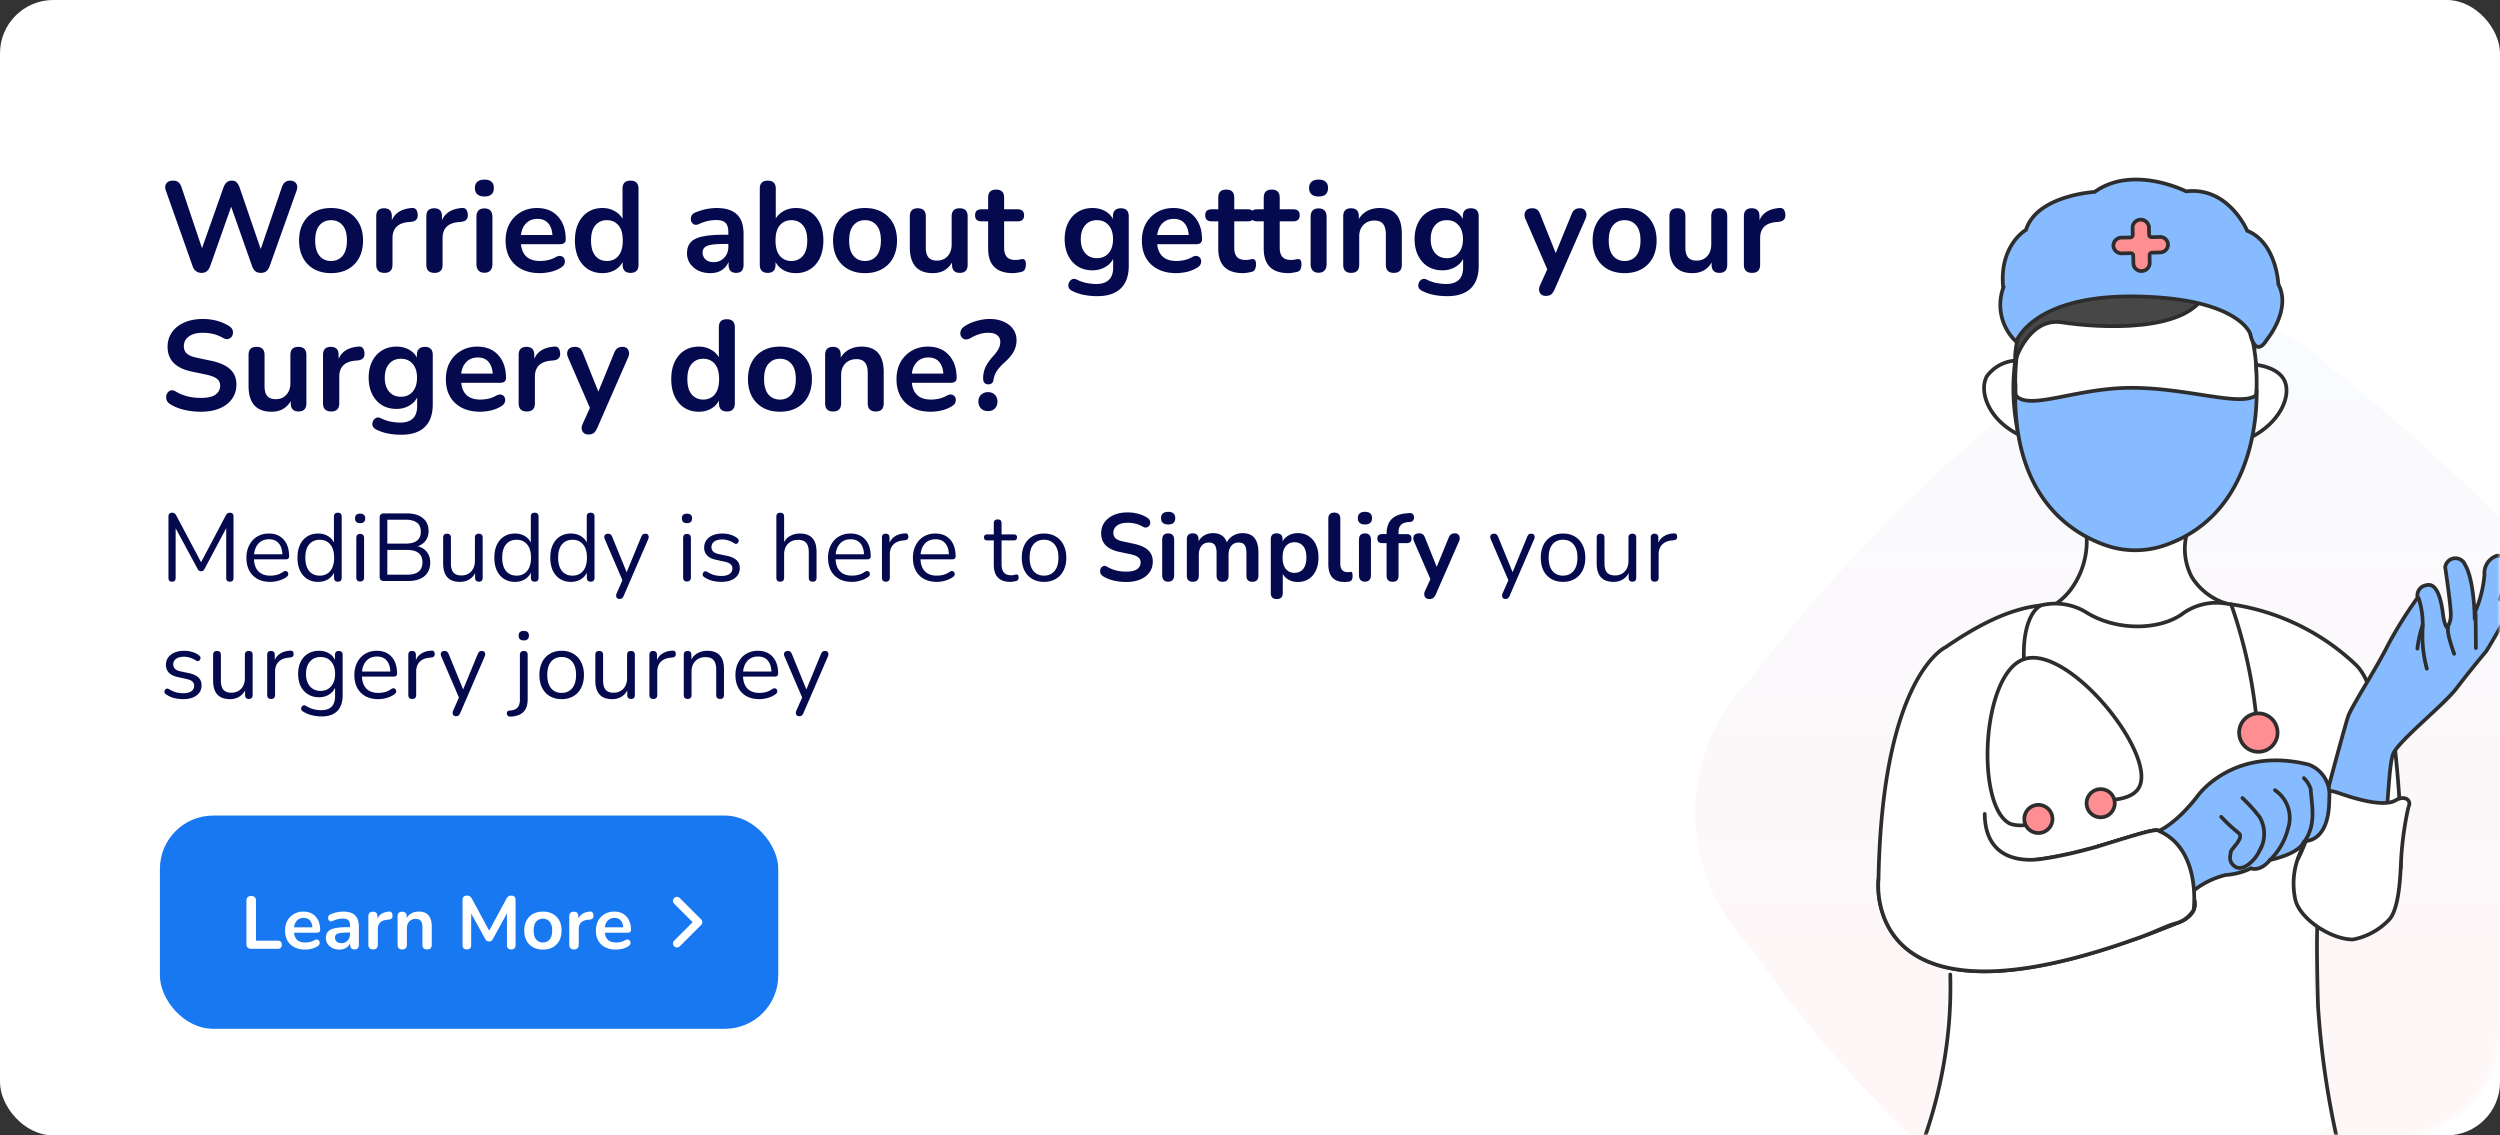 <svg width="469" height="213" viewBox="0 0 469 213" fill="none" xmlns="http://www.w3.org/2000/svg">
    <rect x="0" y="0" width="469" height="213" fill="#333333" stroke="none"/>
    <rect width="469" height="213" rx="10" fill="#fff"/>
    <path d="M32.286 109.126c-.456 0-.684-.24-.684-.72V96.904c0-.48.228-.72.684-.72.192 0 .342.042.45.126.12.072.228.198.324.378l4.662 8.784 4.644-8.784c.096-.18.198-.306.306-.378.108-.084.264-.126.468-.126.444 0 .666.24.666.72v11.502c0 .48-.228.72-.684.72-.456 0-.684-.24-.684-.72v-9.324l-4.068 7.65a1.03 1.03 0 0 1-.27.342c-.084.06-.21.09-.378.09a.647.647 0 0 1-.396-.108.896.896 0 0 1-.252-.324L32.952 99.1v9.306c0 .48-.222.72-.666.72zm18.422.036c-1.38 0-2.472-.402-3.276-1.206-.804-.816-1.206-1.92-1.206-3.312 0-.9.18-1.692.54-2.376.36-.696.852-1.23 1.476-1.602.636-.384 1.368-.576 2.196-.576 1.188 0 2.118.384 2.79 1.152.672.756 1.008 1.8 1.008 3.132 0 .372-.21.558-.63.558h-5.958c.048.996.336 1.758.864 2.286.528.516 1.26.774 2.196.774.396 0 .798-.048 1.206-.144a3.819 3.819 0 0 0 1.188-.558c.276-.18.504-.216.684-.108a.539.539 0 0 1 .288.504c.012.216-.108.408-.36.576-.396.288-.87.51-1.422.666a5.692 5.692 0 0 1-1.584.234zm-.234-7.992c-.828 0-1.482.258-1.962.774s-.762 1.194-.846 2.034h5.31c-.036-.888-.27-1.578-.702-2.07-.42-.492-1.02-.738-1.8-.738zm9.203 7.992c-.78 0-1.465-.186-2.053-.558-.576-.372-1.026-.894-1.35-1.566-.312-.684-.468-1.488-.468-2.412 0-.936.157-1.74.469-2.412.324-.684.773-1.206 1.35-1.566.587-.372 1.272-.558 2.051-.558.684 0 1.285.15 1.8.45.529.3.919.714 1.17 1.242v-4.86c0-.492.246-.738.739-.738.48 0 .72.246.72.738v11.448c0 .504-.24.756-.72.756s-.72-.252-.72-.756v-.936c-.264.54-.66.966-1.188 1.278-.516.3-1.116.45-1.8.45zm.306-1.17c.816 0 1.47-.288 1.962-.864.492-.588.737-1.422.737-2.502 0-1.092-.245-1.926-.738-2.502-.492-.576-1.146-.864-1.962-.864-.828 0-1.487.288-1.98.864-.48.576-.72 1.41-.72 2.502 0 1.08.24 1.914.72 2.502.492.576 1.152.864 1.98.864zm7.578-9.846c-.636 0-.954-.3-.954-.9 0-.588.318-.882.954-.882.636 0 .954.294.954.882 0 .6-.318.9-.954.9zm0 10.944c-.48 0-.72-.264-.72-.792v-7.362c0-.516.24-.774.72-.774.492 0 .738.258.738.774v7.362c0 .528-.246.792-.738.792zm4.471-.09c-.54 0-.81-.27-.81-.81V97.12c0-.54.27-.81.81-.81h4.266c1.308 0 2.316.294 3.024.882.72.576 1.08 1.386 1.08 2.43 0 .696-.18 1.29-.54 1.782-.36.492-.858.852-1.494 1.08.732.192 1.302.546 1.71 1.062.42.516.63 1.17.63 1.962 0 1.128-.366 1.992-1.098 2.592-.732.6-1.764.9-3.096.9h-4.482zm.63-7.02h3.42c1.908 0 2.862-.744 2.862-2.232 0-1.5-.954-2.25-2.862-2.25h-3.42v4.482zm0 5.832h3.708c1.92 0 2.88-.774 2.88-2.322s-.96-2.322-2.88-2.322h-3.708v4.644zm13.622 1.35c-2.1 0-3.15-1.158-3.15-3.474v-4.824c0-.492.24-.738.72-.738.492 0 .738.246.738.738v4.806c0 .78.156 1.356.468 1.728.324.372.828.558 1.512.558.744 0 1.35-.246 1.818-.738.468-.504.702-1.17.702-1.998v-4.356c0-.492.246-.738.738-.738.48 0 .72.246.72.738v7.506c0 .504-.234.756-.702.756-.48 0-.72-.252-.72-.756v-.846a2.952 2.952 0 0 1-1.17 1.224c-.492.276-1.05.414-1.674.414zm10.324 0c-.78 0-1.464-.186-2.052-.558-.576-.372-1.026-.894-1.35-1.566-.312-.684-.468-1.488-.468-2.412 0-.936.156-1.74.468-2.412.324-.684.774-1.206 1.35-1.566.588-.372 1.272-.558 2.052-.558.684 0 1.284.15 1.8.45.528.3.918.714 1.17 1.242v-4.86c0-.492.246-.738.738-.738.48 0 .72.246.72.738v11.448c0 .504-.24.756-.72.756s-.72-.252-.72-.756v-.936c-.264.54-.66.966-1.188 1.278-.516.3-1.116.45-1.8.45zm.306-1.17c.816 0 1.47-.288 1.962-.864.492-.588.738-1.422.738-2.502 0-1.092-.246-1.926-.738-2.502-.492-.576-1.146-.864-1.962-.864-.828 0-1.488.288-1.98.864-.48.576-.72 1.41-.72 2.502 0 1.08.24 1.914.72 2.502.492.576 1.152.864 1.98.864zm10.188 1.17c-.78 0-1.464-.186-2.052-.558-.576-.372-1.026-.894-1.35-1.566-.312-.684-.468-1.488-.468-2.412 0-.936.156-1.74.468-2.412.324-.684.774-1.206 1.35-1.566.588-.372 1.272-.558 2.052-.558.684 0 1.284.15 1.8.45.528.3.918.714 1.17 1.242v-4.86c0-.492.246-.738.738-.738.48 0 .72.246.72.738v11.448c0 .504-.24.756-.72.756s-.72-.252-.72-.756v-.936c-.264.54-.66.966-1.188 1.278-.516.3-1.116.45-1.8.45zm.306-1.17c.816 0 1.47-.288 1.962-.864.492-.588.738-1.422.738-2.502 0-1.092-.246-1.926-.738-2.502-.492-.576-1.146-.864-1.962-.864-.828 0-1.488.288-1.98.864-.48.576-.72 1.41-.72 2.502 0 1.08.24 1.914.72 2.502.492.576 1.152.864 1.98.864zm8.802 4.374c-.276 0-.462-.108-.558-.324-.096-.204-.09-.438.018-.702l1.098-2.484-3.312-7.704c-.12-.276-.126-.516-.018-.72.12-.204.342-.306.666-.306.336 0 .582.192.738.576l2.718 6.642 2.736-6.642c.096-.216.198-.366.306-.45.108-.084.264-.126.468-.126.276 0 .462.102.558.306.096.204.09.438-.018.702l-4.608 10.656c-.096.216-.204.366-.324.45-.108.084-.264.126-.468.126zm12.663-14.22c-.636 0-.954-.3-.954-.9 0-.588.318-.882.954-.882.636 0 .954.294.954.882 0 .6-.318.9-.954.9zm0 10.944c-.48 0-.72-.264-.72-.792v-7.362c0-.516.24-.774.72-.774.492 0 .738.258.738.774v7.362c0 .528-.246.792-.738.792zm6.416.072c-.54 0-1.086-.066-1.638-.198a5.058 5.058 0 0 1-1.512-.684c-.216-.132-.324-.3-.324-.504a.648.648 0 0 1 .252-.504c.156-.12.354-.12.594 0 .468.288.918.492 1.35.612.444.108.882.162 1.314.162.684 0 1.2-.126 1.548-.378a1.2 1.2 0 0 0 .522-1.026c0-.336-.114-.6-.342-.792-.228-.204-.588-.36-1.08-.468l-1.638-.36c-1.488-.324-2.232-1.092-2.232-2.304 0-.792.312-1.428.936-1.908.636-.48 1.464-.72 2.484-.72.516 0 1.014.072 1.494.216.48.132.912.348 1.296.648.204.144.294.318.27.522a.67.67 0 0 1-.288.486c-.156.108-.348.09-.576-.054a3.982 3.982 0 0 0-1.098-.522 3.563 3.563 0 0 0-1.098-.18c-.672 0-1.182.132-1.53.396a1.248 1.248 0 0 0-.522 1.044c0 .672.444 1.104 1.332 1.296l1.638.342c.768.168 1.35.438 1.746.81.396.36.594.852.594 1.476 0 .804-.318 1.44-.954 1.908-.636.456-1.482.684-2.538.684zm11.074-.036c-.48 0-.72-.252-.72-.756V96.922c0-.492.24-.738.72-.738.492 0 .738.246.738.738v4.77a2.81 2.81 0 0 1 1.206-1.188 3.75 3.75 0 0 1 1.764-.414c2.076 0 3.114 1.152 3.114 3.456v4.824c0 .504-.24.756-.72.756-.492 0-.738-.252-.738-.756v-4.734c0-.816-.162-1.41-.486-1.782-.312-.384-.816-.576-1.512-.576-.804 0-1.446.252-1.926.756-.468.492-.702 1.152-.702 1.98v4.356c0 .504-.246.756-.738.756zm13.453.036c-1.38 0-2.472-.402-3.276-1.206-.804-.816-1.206-1.92-1.206-3.312 0-.9.18-1.692.54-2.376.36-.696.852-1.23 1.476-1.602.636-.384 1.368-.576 2.196-.576 1.188 0 2.118.384 2.79 1.152.672.756 1.008 1.8 1.008 3.132 0 .372-.21.558-.63.558h-5.958c.048.996.336 1.758.864 2.286.528.516 1.26.774 2.196.774.396 0 .798-.048 1.206-.144a3.819 3.819 0 0 0 1.188-.558c.276-.18.504-.216.684-.108a.539.539 0 0 1 .288.504c.012.216-.108.408-.36.576-.396.288-.87.51-1.422.666a5.692 5.692 0 0 1-1.584.234zm-.234-7.992c-.828 0-1.482.258-1.962.774s-.762 1.194-.846 2.034h5.31c-.036-.888-.27-1.578-.702-2.07-.42-.492-1.02-.738-1.8-.738zm6.61 7.956c-.492 0-.738-.252-.738-.756v-7.506c0-.492.234-.738.702-.738.48 0 .72.246.72.738v.954c.24-.552.612-.972 1.116-1.26.504-.3 1.104-.462 1.8-.486.384-.036.588.156.612.576.036.42-.18.654-.648.702l-.288.036c-.828.072-1.458.336-1.89.792-.432.444-.648 1.056-.648 1.836v4.356c0 .504-.246.756-.738.756zm9.55.036c-1.38 0-2.472-.402-3.276-1.206-.804-.816-1.206-1.92-1.206-3.312 0-.9.18-1.692.54-2.376.36-.696.852-1.23 1.476-1.602.636-.384 1.368-.576 2.196-.576 1.188 0 2.118.384 2.79 1.152.672.756 1.008 1.8 1.008 3.132 0 .372-.21.558-.63.558h-5.958c.048.996.336 1.758.864 2.286.528.516 1.26.774 2.196.774.396 0 .798-.048 1.206-.144a3.819 3.819 0 0 0 1.188-.558c.276-.18.504-.216.684-.108a.539.539 0 0 1 .288.504c.012.216-.108.408-.36.576-.396.288-.87.51-1.422.666a5.692 5.692 0 0 1-1.584.234zm-.234-7.992c-.828 0-1.482.258-1.962.774s-.762 1.194-.846 2.034h5.31c-.036-.888-.27-1.578-.702-2.07-.42-.492-1.02-.738-1.8-.738zm14.022 7.992c-1.032 0-1.806-.27-2.322-.81-.516-.552-.774-1.344-.774-2.376v-4.59h-1.206c-.42 0-.63-.192-.63-.576 0-.372.21-.558.63-.558h1.206v-2.07c0-.492.246-.738.738-.738.48 0 .72.246.72.738v2.07h2.268c.42 0 .63.186.63.558 0 .384-.21.576-.63.576h-2.268v4.446c0 .684.144 1.206.432 1.566.288.348.756.522 1.404.522.228 0 .42-.024.576-.072a1.43 1.43 0 0 1 .414-.072.294.294 0 0 1 .27.108c.072.084.108.228.108.432 0 .144-.03.276-.09.396a.434.434 0 0 1-.27.252c-.144.048-.336.09-.576.126a3.075 3.075 0 0 1-.63.072zm6.331 0c-.852 0-1.59-.186-2.214-.558a3.83 3.83 0 0 1-1.458-1.566c-.336-.684-.504-1.488-.504-2.412 0-.924.168-1.722.504-2.394a3.805 3.805 0 0 1 1.458-1.584c.624-.372 1.362-.558 2.214-.558.84 0 1.572.186 2.196.558.636.372 1.122.9 1.458 1.584.348.672.522 1.47.522 2.394 0 .924-.174 1.728-.522 2.412a3.679 3.679 0 0 1-1.458 1.566c-.624.372-1.356.558-2.196.558zm0-1.17c.816 0 1.47-.288 1.962-.864.492-.588.738-1.422.738-2.502 0-1.092-.246-1.926-.738-2.502-.492-.576-1.146-.864-1.962-.864-.828 0-1.488.288-1.98.864-.48.576-.72 1.41-.72 2.502 0 1.08.24 1.914.72 2.502.492.576 1.152.864 1.98.864zm15.399 1.188c-.804 0-1.59-.09-2.358-.27-.756-.18-1.416-.45-1.98-.81-.276-.18-.444-.402-.504-.666s-.042-.51.054-.738a.877.877 0 0 1 .486-.486c.228-.096.486-.054.774.126a6.15 6.15 0 0 0 1.674.684 7.77 7.77 0 0 0 1.854.216c.948 0 1.638-.156 2.07-.468.432-.324.648-.738.648-1.242 0-.42-.156-.75-.468-.99-.3-.24-.822-.438-1.566-.594l-1.98-.414c-2.256-.48-3.384-1.638-3.384-3.474 0-.792.21-1.482.63-2.07.42-.588 1.002-1.044 1.746-1.368.744-.324 1.602-.486 2.574-.486.72 0 1.404.09 2.052.27a5.94 5.94 0 0 1 1.746.792c.24.168.384.378.432.63.048.24.018.468-.09.684a.899.899 0 0 1-.522.432c-.228.072-.498.018-.81-.162a5.124 5.124 0 0 0-1.35-.54 6.395 6.395 0 0 0-1.476-.162c-.828 0-1.476.174-1.944.522-.468.348-.702.804-.702 1.368 0 .432.144.78.432 1.044.288.252.78.45 1.476.594l1.962.414c1.188.252 2.07.648 2.646 1.188.588.54.882 1.26.882 2.16 0 .756-.204 1.422-.612 1.998-.408.576-.99 1.026-1.746 1.35-.744.312-1.626.468-2.646.468zm7.881-10.782c-.42 0-.75-.102-.99-.306-.228-.216-.342-.51-.342-.882 0-.384.114-.678.342-.882.24-.204.57-.306.99-.306.888 0 1.332.396 1.332 1.188 0 .792-.444 1.188-1.332 1.188zm0 10.728c-.36 0-.636-.108-.828-.324-.192-.216-.288-.516-.288-.9v-6.606c0-.816.372-1.224 1.116-1.224.756 0 1.134.408 1.134 1.224v6.606c0 .384-.096.684-.288.9-.192.216-.474.324-.846.324zm4.624.018c-.744 0-1.116-.384-1.116-1.152v-6.804c0-.756.366-1.134 1.098-1.134.732 0 1.098.378 1.098 1.134v.36c.264-.48.63-.852 1.098-1.116.468-.276 1.008-.414 1.62-.414 1.32 0 2.184.576 2.592 1.728a3.01 3.01 0 0 1 1.188-1.26c.516-.312 1.104-.468 1.764-.468 1.98 0 2.97 1.206 2.97 3.618v4.356c0 .768-.378 1.152-1.134 1.152-.744 0-1.116-.384-1.116-1.152v-4.266c0-.672-.114-1.164-.342-1.476-.216-.312-.588-.468-1.116-.468-.588 0-1.05.21-1.386.63-.336.408-.504.978-.504 1.71v3.87c0 .768-.372 1.152-1.116 1.152-.756 0-1.134-.384-1.134-1.152v-4.266c0-.672-.114-1.164-.342-1.476-.216-.312-.582-.468-1.098-.468-.588 0-1.05.21-1.386.63-.336.408-.504.978-.504 1.71v3.87c0 .768-.378 1.152-1.134 1.152zm15.75 3.24c-.744 0-1.116-.378-1.116-1.134v-10.062c0-.756.366-1.134 1.098-1.134.744 0 1.116.378 1.116 1.134v.378c.252-.468.63-.84 1.134-1.116.504-.288 1.08-.432 1.728-.432.768 0 1.44.186 2.016.558.588.372 1.044.9 1.368 1.584.324.672.486 1.482.486 2.43 0 .936-.162 1.752-.486 2.448-.324.684-.774 1.212-1.35 1.584-.576.372-1.254.558-2.034.558a3.59 3.59 0 0 1-1.692-.396 2.938 2.938 0 0 1-1.134-1.098v3.564c0 .756-.378 1.134-1.134 1.134zm3.33-4.914c.672 0 1.212-.24 1.62-.72.408-.492.612-1.212.612-2.16 0-.96-.204-1.674-.612-2.142-.408-.48-.948-.72-1.62-.72-.672 0-1.212.24-1.62.72-.408.468-.612 1.182-.612 2.142 0 .948.204 1.668.612 2.16.408.48.948.72 1.62.72zm9.352 1.71c-2.004 0-3.006-1.122-3.006-3.366V97.3c0-.756.372-1.134 1.116-1.134.756 0 1.134.378 1.134 1.134v8.406c0 1.08.45 1.62 1.35 1.62h.27l.252-.036c.168-.024.282.024.342.144.06.108.09.336.09.684 0 .3-.06.534-.18.702-.12.168-.318.27-.594.306-.252.036-.51.054-.774.054zm3.859-10.782c-.42 0-.75-.102-.99-.306-.228-.216-.342-.51-.342-.882 0-.384.114-.678.342-.882.24-.204.57-.306.99-.306.888 0 1.332.396 1.332 1.188 0 .792-.444 1.188-1.332 1.188zm0 10.728c-.36 0-.636-.108-.828-.324-.192-.216-.288-.516-.288-.9v-6.606c0-.816.372-1.224 1.116-1.224.756 0 1.134.408 1.134 1.224v6.606c0 .384-.096.684-.288.9-.192.216-.474.324-.846.324zm5.199.018c-.756 0-1.134-.384-1.134-1.152v-6.102h-.828c-.6 0-.9-.282-.9-.846 0-.564.3-.846.9-.846h.828v-.018c0-1.236.312-2.16.936-2.772.624-.624 1.524-.99 2.7-1.098l.612-.054c.312-.024.54.042.684.198a.818.818 0 0 1 .216.576.95.95 0 0 1-.162.594.697.697 0 0 1-.522.288l-.252.018c-.684.048-1.182.222-1.494.522-.312.3-.468.756-.468 1.368v.378h1.53c.6 0 .9.282.9.846 0 .564-.3.846-.9.846h-1.53v6.102c0 .768-.372 1.152-1.116 1.152zm6.885 3.24c-.408 0-.69-.15-.846-.45-.156-.3-.15-.642.018-1.026l1.026-2.268-3.078-7.092c-.168-.396-.168-.744 0-1.044.168-.3.498-.45.99-.45.276 0 .498.066.666.198.168.12.318.354.45.702l2.16 5.4 2.214-5.418c.132-.336.288-.564.468-.684.18-.132.42-.198.72-.198.384 0 .654.15.81.45.156.3.15.642-.018 1.026l-4.374 9.99c-.156.336-.324.564-.504.684-.18.12-.414.18-.702.18zm14.272-.018c-.276 0-.462-.108-.558-.324-.096-.204-.09-.438.018-.702l1.098-2.484-3.312-7.704c-.12-.276-.126-.516-.018-.72.12-.204.342-.306.666-.306.336 0 .582.192.738.576l2.718 6.642 2.736-6.642c.096-.216.198-.366.306-.45.108-.084.264-.126.468-.126.276 0 .462.102.558.306.096.204.09.438-.018.702l-4.608 10.656c-.096.216-.204.366-.324.45-.108.084-.264.126-.468.126zm10.815-3.204c-.852 0-1.59-.186-2.214-.558a3.83 3.83 0 0 1-1.458-1.566c-.336-.684-.504-1.488-.504-2.412 0-.924.168-1.722.504-2.394a3.805 3.805 0 0 1 1.458-1.584c.624-.372 1.362-.558 2.214-.558.84 0 1.572.186 2.196.558.636.372 1.122.9 1.458 1.584.348.672.522 1.47.522 2.394 0 .924-.174 1.728-.522 2.412a3.679 3.679 0 0 1-1.458 1.566c-.624.372-1.356.558-2.196.558zm0-1.17c.816 0 1.47-.288 1.962-.864.492-.588.738-1.422.738-2.502 0-1.092-.246-1.926-.738-2.502-.492-.576-1.146-.864-1.962-.864-.828 0-1.488.288-1.98.864-.48.576-.72 1.41-.72 2.502 0 1.08.24 1.914.72 2.502.492.576 1.152.864 1.98.864zm9.462 1.17c-2.1 0-3.15-1.158-3.15-3.474v-4.824c0-.492.24-.738.72-.738.492 0 .738.246.738.738v4.806c0 .78.156 1.356.468 1.728.324.372.828.558 1.512.558.744 0 1.35-.246 1.818-.738.468-.504.702-1.17.702-1.998v-4.356c0-.492.246-.738.738-.738.48 0 .72.246.72.738v7.506c0 .504-.234.756-.702.756-.48 0-.72-.252-.72-.756v-.846a2.952 2.952 0 0 1-1.17 1.224c-.492.276-1.05.414-1.674.414zm7.731-.036c-.492 0-.738-.252-.738-.756v-7.506c0-.492.234-.738.702-.738.48 0 .72.246.72.738v.954c.24-.552.612-.972 1.116-1.26.504-.3 1.104-.462 1.8-.486.384-.036.588.156.612.576.036.42-.18.654-.648.702l-.288.036c-.828.072-1.458.336-1.89.792-.432.444-.648 1.056-.648 1.836v4.356c0 .504-.246.756-.738.756zm-276.1 22.036c-.54 0-1.086-.066-1.638-.198a5.058 5.058 0 0 1-1.512-.684c-.216-.132-.324-.3-.324-.504a.648.648 0 0 1 .252-.504c.156-.12.354-.12.594 0 .468.288.918.492 1.35.612.444.108.882.162 1.314.162.684 0 1.2-.126 1.548-.378a1.2 1.2 0 0 0 .522-1.026c0-.336-.114-.6-.342-.792-.228-.204-.588-.36-1.08-.468l-1.638-.36c-1.488-.324-2.232-1.092-2.232-2.304 0-.792.312-1.428.936-1.908.636-.48 1.464-.72 2.484-.72.516 0 1.014.072 1.494.216.48.132.912.348 1.296.648.204.144.294.318.27.522a.67.67 0 0 1-.288.486c-.156.108-.348.09-.576-.054a3.982 3.982 0 0 0-1.098-.522 3.563 3.563 0 0 0-1.098-.18c-.672 0-1.182.132-1.53.396a1.248 1.248 0 0 0-.522 1.044c0 .672.444 1.104 1.332 1.296l1.638.342c.768.168 1.35.438 1.746.81.396.36.594.852.594 1.476 0 .804-.318 1.44-.954 1.908-.636.456-1.482.684-2.538.684zm8.81 0c-2.1 0-3.15-1.158-3.15-3.474v-4.824c0-.492.24-.738.72-.738.492 0 .738.246.738.738v4.806c0 .78.156 1.356.468 1.728.324.372.828.558 1.512.558.744 0 1.35-.246 1.818-.738.468-.504.702-1.17.702-1.998v-4.356c0-.492.246-.738.738-.738.48 0 .72.246.72.738v7.506c0 .504-.234.756-.702.756-.48 0-.72-.252-.72-.756v-.846a2.952 2.952 0 0 1-1.17 1.224c-.492.276-1.05.414-1.674.414zm7.732-.036c-.492 0-.738-.252-.738-.756v-7.506c0-.492.234-.738.702-.738.48 0 .72.246.72.738v.954c.24-.552.612-.972 1.116-1.26.504-.3 1.104-.462 1.8-.486.384-.036.588.156.612.576.036.42-.18.654-.648.702l-.288.036c-.828.072-1.458.336-1.89.792-.432.444-.648 1.056-.648 1.836v4.356c0 .504-.246.756-.738.756zm9.478 3.276a7.55 7.55 0 0 1-1.872-.234 5.128 5.128 0 0 1-1.638-.702c-.18-.108-.288-.24-.324-.396a.692.692 0 0 1 .072-.432.647.647 0 0 1 .306-.288.503.503 0 0 1 .45.036c.528.324 1.032.546 1.512.666s.954.18 1.422.18c1.728 0 2.592-.888 2.592-2.664v-1.548c-.252.552-.648.99-1.188 1.314-.528.312-1.134.468-1.818.468-.804 0-1.5-.186-2.088-.558a3.759 3.759 0 0 1-1.368-1.53c-.312-.66-.468-1.422-.468-2.286 0-.864.156-1.62.468-2.268.324-.66.78-1.17 1.368-1.53.588-.36 1.284-.54 2.088-.54.684 0 1.29.15 1.818.45.528.3.918.72 1.17 1.26v-.936c0-.492.24-.738.72-.738s.72.246.72.738v7.506c0 1.344-.336 2.352-1.008 3.024-.66.672-1.638 1.008-2.934 1.008zm-.216-4.788c.84 0 1.506-.288 1.998-.864.492-.576.738-1.35.738-2.322s-.246-1.74-.738-2.304c-.492-.576-1.158-.864-1.998-.864-.828 0-1.488.288-1.98.864-.492.564-.738 1.332-.738 2.304 0 .972.246 1.746.738 2.322.492.576 1.152.864 1.98.864zm10.834 1.548c-1.38 0-2.472-.402-3.276-1.206-.804-.816-1.206-1.92-1.206-3.312 0-.9.18-1.692.54-2.376.36-.696.852-1.23 1.476-1.602.636-.384 1.368-.576 2.196-.576 1.188 0 2.118.384 2.79 1.152.672.756 1.008 1.8 1.008 3.132 0 .372-.21.558-.63.558h-5.958c.048.996.336 1.758.864 2.286.528.516 1.26.774 2.196.774.396 0 .798-.048 1.206-.144a3.819 3.819 0 0 0 1.188-.558c.276-.18.504-.216.684-.108a.539.539 0 0 1 .288.504c.012.216-.108.408-.36.576-.396.288-.87.51-1.422.666a5.692 5.692 0 0 1-1.584.234zm-.234-7.992c-.828 0-1.482.258-1.962.774s-.762 1.194-.846 2.034h5.31c-.036-.888-.27-1.578-.702-2.07-.42-.492-1.02-.738-1.8-.738zm6.61 7.956c-.492 0-.737-.252-.737-.756v-7.506c0-.492.234-.738.702-.738.48 0 .72.246.72.738v.954c.24-.552.611-.972 1.115-1.26.504-.3 1.105-.462 1.8-.486.385-.036.588.156.612.576.036.42-.18.654-.648.702l-.287.036c-.829.072-1.459.336-1.89.792-.433.444-.648 1.056-.648 1.836v4.356c0 .504-.246.756-.738.756zm8.203 3.24c-.276 0-.462-.108-.558-.324-.096-.204-.09-.438.018-.702l1.098-2.484-3.312-7.704c-.12-.276-.126-.516-.018-.72.12-.204.342-.306.666-.306.336 0 .582.192.738.576l2.718 6.642 2.736-6.642c.096-.216.198-.366.306-.45.108-.084.264-.126.468-.126.276 0 .462.102.558.306.096.204.09.438-.018.702l-4.608 10.656c-.096.216-.204.366-.324.45-.108.084-.264.126-.468.126zm12.716-14.22c-.636 0-.954-.3-.954-.9 0-.588.318-.882.954-.882.648 0 .972.294.972.882 0 .6-.324.9-.972.9zm-2.448 14.292c-.3.012-.504-.072-.612-.252a.617.617 0 0 1-.072-.576c.072-.192.228-.294.468-.306.66-.036 1.146-.216 1.458-.54.324-.312.486-.81.486-1.494v-8.406c0-.492.246-.738.738-.738.48 0 .72.246.72.738v8.298c0 1.104-.276 1.914-.828 2.43-.54.516-1.326.798-2.358.846zm9.564-3.276c-.852 0-1.59-.186-2.214-.558a3.83 3.83 0 0 1-1.458-1.566c-.336-.684-.504-1.488-.504-2.412 0-.924.168-1.722.504-2.394a3.805 3.805 0 0 1 1.458-1.584c.624-.372 1.362-.558 2.214-.558.84 0 1.572.186 2.196.558.636.372 1.122.9 1.458 1.584.348.672.522 1.47.522 2.394 0 .924-.174 1.728-.522 2.412a3.679 3.679 0 0 1-1.458 1.566c-.624.372-1.356.558-2.196.558zm0-1.17c.816 0 1.47-.288 1.962-.864.492-.588.738-1.422.738-2.502 0-1.092-.246-1.926-.738-2.502-.492-.576-1.146-.864-1.962-.864-.828 0-1.488.288-1.98.864-.48.576-.72 1.41-.72 2.502 0 1.08.24 1.914.72 2.502.492.576 1.152.864 1.98.864zm9.462 1.17c-2.1 0-3.15-1.158-3.15-3.474v-4.824c0-.492.24-.738.72-.738.492 0 .738.246.738.738v4.806c0 .78.156 1.356.468 1.728.324.372.828.558 1.512.558.744 0 1.35-.246 1.818-.738.468-.504.702-1.17.702-1.998v-4.356c0-.492.246-.738.738-.738.48 0 .72.246.72.738v7.506c0 .504-.234.756-.702.756-.48 0-.72-.252-.72-.756v-.846a2.952 2.952 0 0 1-1.17 1.224c-.492.276-1.05.414-1.674.414zm7.732-.036c-.492 0-.738-.252-.738-.756v-7.506c0-.492.234-.738.702-.738.48 0 .72.246.72.738v.954c.24-.552.612-.972 1.116-1.26.504-.3 1.104-.462 1.8-.486.384-.036.588.156.612.576.036.42-.18.654-.648.702l-.288.036c-.828.072-1.458.336-1.89.792-.432.444-.648 1.056-.648 1.836v4.356c0 .504-.246.756-.738.756zm6.433 0c-.48 0-.72-.252-.72-.756v-7.506c0-.492.234-.738.702-.738.48 0 .72.246.72.738v.882a2.847 2.847 0 0 1 1.224-1.242c.528-.276 1.122-.414 1.782-.414 2.076 0 3.114 1.152 3.114 3.456v4.824c0 .504-.24.756-.72.756-.492 0-.738-.252-.738-.756v-4.734c0-.816-.162-1.41-.486-1.782-.312-.384-.816-.576-1.512-.576-.804 0-1.446.252-1.926.756-.468.492-.702 1.152-.702 1.98v4.356c0 .504-.246.756-.738.756zm13.453.036c-1.38 0-2.472-.402-3.276-1.206-.804-.816-1.206-1.92-1.206-3.312 0-.9.18-1.692.54-2.376.36-.696.852-1.23 1.476-1.602.636-.384 1.368-.576 2.196-.576 1.188 0 2.118.384 2.79 1.152.672.756 1.008 1.8 1.008 3.132 0 .372-.21.558-.63.558h-5.958c.048.996.336 1.758.864 2.286.528.516 1.26.774 2.196.774.396 0 .798-.048 1.206-.144a3.819 3.819 0 0 0 1.188-.558c.276-.18.504-.216.684-.108a.539.539 0 0 1 .288.504c.012.216-.108.408-.36.576-.396.288-.87.51-1.422.666a5.692 5.692 0 0 1-1.584.234zm-.234-7.992c-.828 0-1.482.258-1.962.774s-.762 1.194-.846 2.034h5.31c-.036-.888-.27-1.578-.702-2.07-.42-.492-1.02-.738-1.8-.738zm7.71 11.196c-.276 0-.462-.108-.558-.324-.096-.204-.09-.438.018-.702l1.098-2.484-3.312-7.704c-.12-.276-.126-.516-.018-.72.12-.204.342-.306.666-.306.336 0 .582.192.738.576l2.718 6.642 2.736-6.642c.096-.216.198-.366.306-.45.108-.084.264-.126.468-.126.276 0 .462.102.558.306.096.204.09.438-.018.702l-4.608 10.656c-.096.216-.204.366-.324.45-.108.084-.264.126-.468.126zM37.8 51.192c-.816 0-1.376-.432-1.68-1.296l-5.016-14.184c-.176-.512-.144-.944.096-1.296.256-.352.68-.528 1.272-.528.432 0 .768.104 1.008.312.24.192.432.504.576.936l3.84 11.424 4.032-11.4c.304-.848.816-1.272 1.536-1.272.384 0 .688.104.912.312.224.208.416.536.576.984l3.96 11.544 3.96-11.592c.144-.416.336-.728.576-.936.24-.208.568-.312.984-.312.512 0 .888.176 1.128.528.24.352.272.784.096 1.296L50.592 49.92c-.16.432-.368.752-.624.96-.256.208-.6.312-1.032.312-.432 0-.776-.104-1.032-.312-.256-.208-.464-.536-.624-.984l-3.912-11.112-3.936 11.136c-.16.432-.368.752-.624.96-.24.208-.576.312-1.008.312zm24.307.048c-1.216 0-2.272-.248-3.168-.744a5.204 5.204 0 0 1-2.088-2.112c-.496-.928-.744-2.016-.744-3.264 0-1.248.248-2.328.744-3.24a5.204 5.204 0 0 1 2.088-2.112c.896-.496 1.952-.744 3.168-.744 1.216 0 2.272.248 3.168.744a5.204 5.204 0 0 1 2.088 2.112c.496.912.744 1.992.744 3.24 0 1.248-.248 2.336-.744 3.264a5.204 5.204 0 0 1-2.088 2.112c-.896.496-1.952.744-3.168.744zm0-2.28c.896 0 1.616-.32 2.16-.96.544-.656.816-1.616.816-2.88 0-1.28-.272-2.232-.816-2.856-.544-.64-1.264-.96-2.16-.96-.896 0-1.616.32-2.16.96-.544.624-.816 1.576-.816 2.856 0 1.264.272 2.224.816 2.88.544.64 1.264.96 2.16.96zm10.012 2.232c-1.024 0-1.536-.512-1.536-1.536v-9.072c0-1.008.488-1.512 1.464-1.512s1.464.504 1.464 1.512v.744c.576-1.376 1.808-2.144 3.696-2.304.688-.08 1.072.312 1.152 1.176.08.848-.336 1.32-1.248 1.416l-.528.048c-1.968.192-2.952 1.2-2.952 3.024v4.968c0 1.024-.504 1.536-1.512 1.536zm9.399 0c-1.024 0-1.536-.512-1.536-1.536v-9.072c0-1.008.488-1.512 1.464-1.512s1.464.504 1.464 1.512v.744c.576-1.376 1.808-2.144 3.696-2.304.688-.08 1.072.312 1.152 1.176.08.848-.336 1.32-1.248 1.416l-.528.048c-1.968.192-2.952 1.2-2.952 3.024v4.968c0 1.024-.504 1.536-1.512 1.536zm9.35-14.328c-.56 0-1-.136-1.32-.408-.304-.288-.456-.68-.456-1.176 0-.512.152-.904.456-1.176.32-.272.76-.408 1.32-.408 1.184 0 1.776.528 1.776 1.584s-.592 1.584-1.776 1.584zm0 14.304c-.48 0-.848-.144-1.104-.432-.256-.288-.384-.688-.384-1.2v-8.808c0-1.088.496-1.632 1.488-1.632 1.008 0 1.512.544 1.512 1.632v8.808c0 .512-.128.912-.384 1.2-.256.288-.632.432-1.128.432zm10.414.072c-1.328 0-2.472-.248-3.432-.744a5.366 5.366 0 0 1-2.232-2.112c-.512-.912-.768-1.992-.768-3.24 0-1.216.248-2.28.744-3.192a5.581 5.581 0 0 1 2.088-2.136c.895-.528 1.912-.792 3.048-.792 1.664 0 2.976.528 3.936 1.584.976 1.056 1.464 2.496 1.464 4.32 0 .592-.384.888-1.152.888H97.73c.224 2.096 1.423 3.144 3.6 3.144.416 0 .88-.048 1.392-.144a5.368 5.368 0 0 0 1.488-.552c.416-.24.768-.312 1.056-.216.288.08.488.248.6.504.127.256.144.544.048.864-.08.304-.304.568-.672.792a6.438 6.438 0 0 1-1.944.792c-.72.16-1.392.24-2.016.24zm-.432-10.176c-.88 0-1.593.272-2.136.816-.544.544-.873 1.28-.984 2.208h5.904c-.064-.976-.336-1.72-.816-2.232-.464-.528-1.12-.792-1.968-.792zm12.167 10.176c-1.024 0-1.928-.248-2.712-.744-.768-.496-1.368-1.2-1.8-2.112-.432-.928-.648-2.016-.648-3.264 0-1.264.216-2.344.648-3.24.432-.912 1.032-1.616 1.8-2.112.784-.496 1.688-.744 2.712-.744.832 0 1.584.184 2.256.552.672.368 1.176.856 1.512 1.464V35.4c0-1.008.496-1.512 1.488-1.512 1.008 0 1.512.504 1.512 1.512v14.256c0 1.024-.496 1.536-1.488 1.536s-1.488-.512-1.488-1.536v-.504c-.336.64-.84 1.152-1.512 1.536-.672.368-1.432.552-2.28.552zm.84-2.28c.896 0 1.616-.32 2.16-.96.544-.656.816-1.616.816-2.88 0-1.28-.272-2.232-.816-2.856-.544-.64-1.264-.96-2.16-.96-.896 0-1.616.32-2.16.96-.544.624-.816 1.576-.816 2.856 0 1.264.272 2.224.816 2.88.544.64 1.264.96 2.16.96zm19.419 2.28c-.848 0-1.608-.16-2.28-.48a4.133 4.133 0 0 1-1.56-1.344 3.376 3.376 0 0 1-.552-1.896c0-.864.224-1.544.672-2.04.448-.512 1.176-.88 2.184-1.104 1.008-.224 2.36-.336 4.056-.336h.84v-.504c0-.8-.176-1.376-.528-1.728-.352-.352-.944-.528-1.776-.528-.464 0-.968.056-1.512.168a8.057 8.057 0 0 0-1.68.576c-.384.176-.704.2-.96.072a1.123 1.123 0 0 1-.528-.648 1.486 1.486 0 0 1 .048-.912c.128-.304.376-.528.744-.672.736-.304 1.44-.52 2.112-.648a10.32 10.32 0 0 1 1.872-.192c1.712 0 2.984.4 3.816 1.2.832.784 1.248 2.008 1.248 3.672v5.76c0 1.024-.464 1.536-1.392 1.536-.944 0-1.416-.512-1.416-1.536v-.528a3.344 3.344 0 0 1-1.296 1.56c-.592.368-1.296.552-2.112.552zm.624-2.064c.784 0 1.432-.272 1.944-.816.528-.544.792-1.232.792-2.064v-.528h-.816c-1.504 0-2.552.12-3.144.36-.576.224-.864.64-.864 1.248 0 .528.184.96.552 1.296.368.336.88.504 1.536.504zm15.405 2.064c-.864 0-1.632-.184-2.304-.552-.672-.384-1.176-.896-1.512-1.536v.504c0 1.024-.488 1.536-1.464 1.536-.992 0-1.488-.512-1.488-1.536V35.4c0-1.008.496-1.512 1.488-1.512 1.008 0 1.512.504 1.512 1.512v5.592c.352-.592.856-1.064 1.512-1.416.672-.368 1.424-.552 2.256-.552 1.04 0 1.944.248 2.712.744.768.496 1.368 1.2 1.8 2.112.432.896.648 1.976.648 3.24 0 1.248-.216 2.336-.648 3.264-.432.912-1.04 1.616-1.824 2.112-.768.496-1.664.744-2.688.744zm-.84-2.28c.896 0 1.616-.32 2.16-.96.544-.656.816-1.616.816-2.88 0-1.28-.272-2.232-.816-2.856-.544-.64-1.264-.96-2.16-.96-.896 0-1.616.32-2.16.96-.544.624-.816 1.576-.816 2.856 0 1.264.272 2.224.816 2.88.544.64 1.264.96 2.16.96zm13.814 2.28c-1.216 0-2.272-.248-3.168-.744a5.204 5.204 0 0 1-2.088-2.112c-.496-.928-.744-2.016-.744-3.264 0-1.248.248-2.328.744-3.24a5.204 5.204 0 0 1 2.088-2.112c.896-.496 1.952-.744 3.168-.744 1.216 0 2.272.248 3.168.744a5.204 5.204 0 0 1 2.088 2.112c.496.912.744 1.992.744 3.24 0 1.248-.248 2.336-.744 3.264a5.204 5.204 0 0 1-2.088 2.112c-.896.496-1.952.744-3.168.744zm0-2.28c.896 0 1.616-.32 2.16-.96.544-.656.816-1.616.816-2.88 0-1.28-.272-2.232-.816-2.856-.544-.64-1.264-.96-2.16-.96-.896 0-1.616.32-2.16.96-.544.624-.816 1.576-.816 2.856 0 1.264.272 2.224.816 2.88.544.64 1.264.96 2.16.96zm12.724 2.28c-2.88 0-4.32-1.616-4.32-4.848v-5.808c0-1.008.496-1.512 1.488-1.512 1.008 0 1.512.504 1.512 1.512v5.856c0 .832.168 1.448.504 1.848.336.4.872.6 1.608.6.8 0 1.456-.272 1.968-.816.512-.56.768-1.296.768-2.208v-5.28c0-1.008.496-1.512 1.488-1.512 1.008 0 1.512.504 1.512 1.512v9.072c0 1.024-.488 1.536-1.464 1.536s-1.464-.512-1.464-1.536v-.408c-.784 1.328-1.984 1.992-3.6 1.992zm15.027 0c-3.104 0-4.656-1.536-4.656-4.608V41.52h-1.248c-.8 0-1.2-.376-1.2-1.128 0-.752.4-1.128 1.2-1.128h1.248V37.08c0-1.008.504-1.512 1.512-1.512.992 0 1.488.504 1.488 1.512v2.184h2.544c.8 0 1.2.376 1.2 1.128 0 .752-.4 1.128-1.2 1.128h-2.544v4.944c0 .768.168 1.344.504 1.728.336.384.88.576 1.632.576.272 0 .512-.024.72-.072.208-.048.392-.08.552-.096a.55.55 0 0 1 .48.192c.128.128.192.4.192.816 0 .32-.056.608-.168.864-.096.24-.28.408-.552.504-.208.064-.48.12-.816.168a4.817 4.817 0 0 1-.888.096zm15.822 4.32c-.864 0-1.704-.08-2.52-.24a8.364 8.364 0 0 1-2.184-.744c-.384-.192-.616-.44-.696-.744a1.273 1.273 0 0 1 .096-.84c.128-.272.32-.472.576-.6.272-.112.56-.096.864.048.704.352 1.368.576 1.992.672.64.112 1.184.168 1.632.168 2.144 0 3.216-1.032 3.216-3.096v-1.608c-.336.656-.856 1.176-1.56 1.56-.688.384-1.456.576-2.304.576-1.056 0-1.976-.24-2.76-.72-.784-.496-1.392-1.184-1.824-2.064-.432-.88-.648-1.904-.648-3.072 0-1.168.216-2.184.648-3.048.432-.88 1.04-1.56 1.824-2.04.784-.496 1.704-.744 2.76-.744.848 0 1.616.184 2.304.552.688.368 1.192.872 1.512 1.512v-.504c0-.496.128-.872.384-1.128.272-.256.64-.384 1.104-.384.992 0 1.488.504 1.488 1.512v9.24c0 1.904-.504 3.336-1.512 4.296-1.008.96-2.472 1.44-4.392 1.44zm-.072-7.128c.928 0 1.664-.32 2.208-.96.544-.64.816-1.512.816-2.616s-.272-1.968-.816-2.592c-.544-.64-1.28-.96-2.208-.96-.928 0-1.664.32-2.208.96-.544.624-.816 1.488-.816 2.592s.272 1.976.816 2.616c.544.64 1.28.96 2.208.96zm14.869 2.808c-1.328 0-2.472-.248-3.432-.744a5.366 5.366 0 0 1-2.232-2.112c-.512-.912-.768-1.992-.768-3.24 0-1.216.248-2.28.744-3.192a5.581 5.581 0 0 1 2.088-2.136c.896-.528 1.912-.792 3.048-.792 1.664 0 2.976.528 3.936 1.584.976 1.056 1.464 2.496 1.464 4.32 0 .592-.384.888-1.152.888h-7.248c.224 2.096 1.424 3.144 3.6 3.144.416 0 .88-.048 1.392-.144a5.368 5.368 0 0 0 1.488-.552c.416-.24.768-.312 1.056-.216.288.08.488.248.6.504.128.256.144.544.048.864-.08.304-.304.568-.672.792a6.438 6.438 0 0 1-1.944.792c-.72.16-1.392.24-2.016.24zm-.432-10.176c-.88 0-1.592.272-2.136.816-.544.544-.872 1.28-.984 2.208h5.904c-.064-.976-.336-1.72-.816-2.232-.464-.528-1.12-.792-1.968-.792zm12.985 10.176c-3.104 0-4.656-1.536-4.656-4.608V41.52h-1.248c-.8 0-1.2-.376-1.2-1.128 0-.752.4-1.128 1.2-1.128h1.248V37.08c0-1.008.504-1.512 1.512-1.512.992 0 1.488.504 1.488 1.512v2.184h2.544c.8 0 1.2.376 1.2 1.128 0 .752-.4 1.128-1.2 1.128h-2.544v4.944c0 .768.168 1.344.504 1.728.336.384.88.576 1.632.576.272 0 .512-.024.72-.072.208-.048.392-.08.552-.096a.55.55 0 0 1 .48.192c.128.128.192.4.192.816 0 .32-.056.608-.168.864-.096.24-.28.408-.552.504-.208.064-.48.12-.816.168a4.817 4.817 0 0 1-.888.096zm8.531 0c-3.104 0-4.656-1.536-4.656-4.608V41.52h-1.248c-.8 0-1.2-.376-1.2-1.128 0-.752.4-1.128 1.2-1.128h1.248V37.08c0-1.008.504-1.512 1.512-1.512.992 0 1.488.504 1.488 1.512v2.184h2.544c.8 0 1.2.376 1.2 1.128 0 .752-.4 1.128-1.2 1.128h-2.544v4.944c0 .768.168 1.344.504 1.728.336.384.88.576 1.632.576.272 0 .512-.024.72-.072.208-.048.392-.08.552-.096a.55.55 0 0 1 .48.192c.128.128.192.4.192.816 0 .32-.056.608-.168.864-.096.24-.28.408-.552.504-.208.064-.48.12-.816.168a4.817 4.817 0 0 1-.888.096zm5.628-14.376c-.56 0-1-.136-1.32-.408-.304-.288-.456-.68-.456-1.176 0-.512.152-.904.456-1.176.32-.272.76-.408 1.32-.408 1.184 0 1.776.528 1.776 1.584s-.592 1.584-1.776 1.584zm0 14.304c-.48 0-.848-.144-1.104-.432-.256-.288-.384-.688-.384-1.2v-8.808c0-1.088.496-1.632 1.488-1.632 1.008 0 1.512.544 1.512 1.632v8.808c0 .512-.128.912-.384 1.2-.256.288-.632.432-1.128.432zm6.117.024c-.992 0-1.488-.512-1.488-1.536v-9.072c0-1.008.488-1.512 1.464-1.512s1.464.504 1.464 1.512v.504a4.01 4.01 0 0 1 1.608-1.536c.688-.352 1.456-.528 2.304-.528 2.768 0 4.152 1.608 4.152 4.824v5.808c0 1.024-.496 1.536-1.488 1.536-1.008 0-1.512-.512-1.512-1.536v-5.664c0-.912-.176-1.576-.528-1.992-.336-.416-.864-.624-1.584-.624-.88 0-1.584.28-2.112.84-.512.544-.768 1.272-.768 2.184v5.256c0 1.024-.504 1.536-1.512 1.536zm18.023 4.368c-.864 0-1.704-.08-2.52-.24a8.364 8.364 0 0 1-2.184-.744c-.384-.192-.616-.44-.696-.744a1.273 1.273 0 0 1 .096-.84c.128-.272.32-.472.576-.6.272-.112.56-.096.864.048.704.352 1.368.576 1.992.672.64.112 1.184.168 1.632.168 2.144 0 3.216-1.032 3.216-3.096v-1.608c-.336.656-.856 1.176-1.56 1.56-.688.384-1.456.576-2.304.576-1.056 0-1.976-.24-2.76-.72-.784-.496-1.392-1.184-1.824-2.064-.432-.88-.648-1.904-.648-3.072 0-1.168.216-2.184.648-3.048.432-.88 1.04-1.56 1.824-2.04.784-.496 1.704-.744 2.76-.744.848 0 1.616.184 2.304.552.688.368 1.192.872 1.512 1.512v-.504c0-.496.128-.872.384-1.128.272-.256.64-.384 1.104-.384.992 0 1.488.504 1.488 1.512v9.24c0 1.904-.504 3.336-1.512 4.296-1.008.96-2.472 1.44-4.392 1.44zm-.072-7.128c.928 0 1.664-.32 2.208-.96.544-.64.816-1.512.816-2.616s-.272-1.968-.816-2.592c-.544-.64-1.28-.96-2.208-.96-.928 0-1.664.32-2.208.96-.544.624-.816 1.488-.816 2.592s.272 1.976.816 2.616c.544.64 1.28.96 2.208.96zm18.576 7.08c-.544 0-.92-.2-1.128-.6-.208-.4-.2-.856.024-1.368l1.368-3.024-4.104-9.456c-.224-.528-.224-.992 0-1.392.224-.4.664-.6 1.32-.6.368 0 .664.088.888.264.224.16.424.472.6.936l2.88 7.2 2.952-7.224c.176-.448.384-.752.624-.912.24-.176.56-.264.96-.264.512 0 .872.2 1.08.6.208.4.2.856-.024 1.368l-5.832 13.32c-.208.448-.432.752-.672.912-.24.16-.552.24-.936.24zm14.774-4.272c-1.216 0-2.272-.248-3.168-.744a5.204 5.204 0 0 1-2.088-2.112c-.496-.928-.744-2.016-.744-3.264 0-1.248.248-2.328.744-3.24a5.204 5.204 0 0 1 2.088-2.112c.896-.496 1.952-.744 3.168-.744 1.216 0 2.272.248 3.168.744a5.204 5.204 0 0 1 2.088 2.112c.496.912.744 1.992.744 3.24 0 1.248-.248 2.336-.744 3.264a5.204 5.204 0 0 1-2.088 2.112c-.896.496-1.952.744-3.168.744zm0-2.28c.896 0 1.616-.32 2.16-.96.544-.656.816-1.616.816-2.88 0-1.28-.272-2.232-.816-2.856-.544-.64-1.264-.96-2.16-.96-.896 0-1.616.32-2.16.96-.544.624-.816 1.576-.816 2.856 0 1.264.272 2.224.816 2.88.544.64 1.264.96 2.16.96zm12.724 2.28c-2.88 0-4.32-1.616-4.32-4.848v-5.808c0-1.008.496-1.512 1.488-1.512 1.008 0 1.512.504 1.512 1.512v5.856c0 .832.168 1.448.504 1.848.336.4.872.6 1.608.6.8 0 1.456-.272 1.968-.816.512-.56.768-1.296.768-2.208v-5.28c0-1.008.496-1.512 1.488-1.512 1.008 0 1.512.504 1.512 1.512v9.072c0 1.024-.488 1.536-1.464 1.536s-1.464-.512-1.464-1.536v-.408c-.784 1.328-1.984 1.992-3.6 1.992zm11.187-.048c-1.024 0-1.536-.512-1.536-1.536v-9.072c0-1.008.488-1.512 1.464-1.512s1.464.504 1.464 1.512v.744c.576-1.376 1.808-2.144 3.696-2.304.688-.08 1.072.312 1.152 1.176.08.848-.336 1.32-1.248 1.416l-.528.048c-1.968.192-2.952 1.2-2.952 3.024v4.968c0 1.024-.504 1.536-1.512 1.536zM37.68 77.24c-1.072 0-2.12-.12-3.144-.36-1.008-.24-1.888-.6-2.64-1.08-.368-.24-.592-.536-.672-.888-.08-.352-.056-.68.072-.984.144-.32.36-.536.648-.648.304-.128.648-.072 1.032.168a8.2 8.2 0 0 0 2.232.912c.784.192 1.608.288 2.472.288 1.264 0 2.184-.208 2.76-.624.576-.432.864-.984.864-1.656 0-.56-.208-1-.624-1.32-.4-.32-1.096-.584-2.088-.792l-2.64-.552c-3.008-.64-4.512-2.184-4.512-4.632 0-1.056.28-1.976.84-2.76.56-.784 1.336-1.392 2.328-1.824.992-.432 2.136-.648 3.432-.648.96 0 1.872.12 2.736.36.864.24 1.64.592 2.328 1.056.32.224.512.504.576.84.064.32.024.624-.12.912a1.199 1.199 0 0 1-.696.576c-.304.096-.664.024-1.08-.216a6.832 6.832 0 0 0-1.8-.72 8.527 8.527 0 0 0-1.968-.216c-1.104 0-1.968.232-2.592.696-.624.464-.936 1.072-.936 1.824 0 .576.192 1.04.576 1.392.384.336 1.04.6 1.968.792l2.616.552c1.584.336 2.76.864 3.528 1.584.784.72 1.176 1.68 1.176 2.88 0 1.008-.272 1.896-.816 2.664-.544.768-1.32 1.368-2.328 1.8-.992.416-2.168.624-3.528.624zm13.269 0c-2.88 0-4.32-1.616-4.32-4.848v-5.808c0-1.008.496-1.512 1.488-1.512 1.008 0 1.512.504 1.512 1.512v5.856c0 .832.168 1.448.504 1.848.336.4.872.6 1.608.6.8 0 1.456-.272 1.968-.816.512-.56.768-1.296.768-2.208v-5.28c0-1.008.496-1.512 1.488-1.512 1.008 0 1.512.504 1.512 1.512v9.072c0 1.024-.488 1.536-1.464 1.536s-1.464-.512-1.464-1.536v-.408c-.784 1.328-1.984 1.992-3.6 1.992zm11.186-.048c-1.024 0-1.536-.512-1.536-1.536v-9.072c0-1.008.488-1.512 1.464-1.512s1.464.504 1.464 1.512v.744c.576-1.376 1.808-2.144 3.696-2.304.688-.08 1.072.312 1.152 1.176.08.848-.336 1.32-1.248 1.416l-.528.048c-1.968.192-2.952 1.2-2.952 3.024v4.968c0 1.024-.504 1.536-1.512 1.536zm13.147 4.368c-.864 0-1.704-.08-2.52-.24a8.364 8.364 0 0 1-2.184-.744c-.384-.192-.616-.44-.696-.744a1.273 1.273 0 0 1 .096-.84c.128-.272.32-.472.576-.6.272-.112.56-.096.864.048.704.352 1.368.576 1.992.672.64.112 1.184.168 1.632.168 2.144 0 3.216-1.032 3.216-3.096v-1.608c-.336.656-.856 1.176-1.56 1.56-.688.384-1.456.576-2.304.576-1.056 0-1.976-.24-2.76-.72-.784-.496-1.392-1.184-1.824-2.064-.432-.88-.648-1.904-.648-3.072 0-1.168.216-2.184.648-3.048.432-.88 1.04-1.56 1.824-2.04.784-.496 1.704-.744 2.76-.744.848 0 1.616.184 2.304.552.688.368 1.192.872 1.512 1.512v-.504c0-.496.128-.872.384-1.128.272-.256.64-.384 1.104-.384.992 0 1.488.504 1.488 1.512v9.24c0 1.904-.504 3.336-1.512 4.296-1.008.96-2.472 1.44-4.392 1.44zm-.072-7.128c.928 0 1.664-.32 2.208-.96.544-.64.816-1.512.816-2.616s-.272-1.968-.816-2.592c-.544-.64-1.28-.96-2.208-.96-.928 0-1.664.32-2.208.96-.544.624-.816 1.488-.816 2.592s.272 1.976.816 2.616c.544.64 1.28.96 2.208.96zm14.868 2.808c-1.328 0-2.472-.248-3.432-.744a5.366 5.366 0 0 1-2.232-2.112c-.512-.912-.768-1.992-.768-3.24 0-1.216.248-2.28.744-3.192a5.581 5.581 0 0 1 2.088-2.136c.896-.528 1.912-.792 3.048-.792 1.664 0 2.976.528 3.936 1.584.976 1.056 1.464 2.496 1.464 4.32 0 .592-.384.888-1.152.888h-7.248c.224 2.096 1.424 3.144 3.6 3.144.416 0 .88-.048 1.392-.144a5.368 5.368 0 0 0 1.488-.552c.416-.24.768-.312 1.056-.216.288.08.488.248.6.504.128.256.144.544.048.864-.08.304-.304.568-.672.792a6.438 6.438 0 0 1-1.944.792c-.72.16-1.392.24-2.016.24zm-.432-10.176c-.88 0-1.592.272-2.136.816-.544.544-.872 1.28-.984 2.208h5.904c-.064-.976-.336-1.72-.816-2.232-.464-.528-1.12-.792-1.968-.792zm9.192 10.128c-1.024 0-1.536-.512-1.536-1.536v-9.072c0-1.008.488-1.512 1.464-1.512s1.464.504 1.464 1.512v.744c.576-1.376 1.808-2.144 3.696-2.304.688-.08 1.072.312 1.152 1.176.08.848-.336 1.32-1.248 1.416l-.528.048c-1.968.192-2.952 1.2-2.952 3.024v4.968c0 1.024-.504 1.536-1.512 1.536zm11.565 4.32c-.544 0-.92-.2-1.128-.6-.208-.4-.2-.856.024-1.368l1.368-3.024-4.104-9.456c-.224-.528-.224-.992 0-1.392.224-.4.664-.6 1.32-.6.368 0 .664.088.888.264.224.16.424.472.6.936l2.88 7.2 2.952-7.224c.176-.448.384-.752.624-.912.24-.176.56-.264.96-.264.512 0 .872.2 1.08.6.208.4.2.856-.024 1.368l-5.832 13.32c-.208.448-.432.752-.672.912-.24.16-.552.24-.936.24zm20.685-4.272c-1.024 0-1.928-.248-2.712-.744-.768-.496-1.368-1.2-1.8-2.112-.432-.928-.648-2.016-.648-3.264 0-1.264.216-2.344.648-3.24.432-.912 1.032-1.616 1.8-2.112.784-.496 1.688-.744 2.712-.744.832 0 1.584.184 2.256.552.672.368 1.176.856 1.512 1.464V61.4c0-1.008.496-1.512 1.488-1.512 1.008 0 1.512.504 1.512 1.512v14.256c0 1.024-.496 1.536-1.488 1.536s-1.488-.512-1.488-1.536v-.504c-.336.64-.84 1.152-1.512 1.536-.672.368-1.432.552-2.28.552zm.84-2.28c.896 0 1.616-.32 2.16-.96.544-.656.816-1.616.816-2.88 0-1.28-.272-2.232-.816-2.856-.544-.64-1.264-.96-2.16-.96-.896 0-1.616.32-2.16.96-.544.624-.816 1.576-.816 2.856 0 1.264.272 2.224.816 2.88.544.64 1.264.96 2.16.96zm14.39 2.28c-1.216 0-2.272-.248-3.168-.744a5.204 5.204 0 0 1-2.088-2.112c-.496-.928-.744-2.016-.744-3.264 0-1.248.248-2.328.744-3.24a5.204 5.204 0 0 1 2.088-2.112c.896-.496 1.952-.744 3.168-.744 1.216 0 2.272.248 3.168.744a5.204 5.204 0 0 1 2.088 2.112c.496.912.744 1.992.744 3.24 0 1.248-.248 2.336-.744 3.264a5.204 5.204 0 0 1-2.088 2.112c-.896.496-1.952.744-3.168.744zm0-2.28c.896 0 1.616-.32 2.16-.96.544-.656.816-1.616.816-2.88 0-1.28-.272-2.232-.816-2.856-.544-.64-1.264-.96-2.16-.96-.896 0-1.616.32-2.16.96-.544.624-.816 1.576-.816 2.856 0 1.264.272 2.224.816 2.88.544.64 1.264.96 2.16.96zm9.964 2.232c-.992 0-1.488-.512-1.488-1.536v-9.072c0-1.008.488-1.512 1.464-1.512s1.464.504 1.464 1.512v.504a4.01 4.01 0 0 1 1.608-1.536c.688-.352 1.456-.528 2.304-.528 2.768 0 4.152 1.608 4.152 4.824v5.808c0 1.024-.496 1.536-1.488 1.536-1.008 0-1.512-.512-1.512-1.536v-5.664c0-.912-.176-1.576-.528-1.992-.336-.416-.864-.624-1.584-.624-.88 0-1.584.28-2.112.84-.512.544-.768 1.272-.768 2.184v5.256c0 1.024-.504 1.536-1.512 1.536zm18.335.048c-1.328 0-2.472-.248-3.432-.744a5.366 5.366 0 0 1-2.232-2.112c-.512-.912-.768-1.992-.768-3.24 0-1.216.248-2.28.744-3.192a5.581 5.581 0 0 1 2.088-2.136c.896-.528 1.912-.792 3.048-.792 1.664 0 2.976.528 3.936 1.584.976 1.056 1.464 2.496 1.464 4.32 0 .592-.384.888-1.152.888h-7.248c.224 2.096 1.424 3.144 3.6 3.144.416 0 .88-.048 1.392-.144a5.368 5.368 0 0 0 1.488-.552c.416-.24.768-.312 1.056-.216.288.08.488.248.6.504.128.256.144.544.048.864-.08.304-.304.568-.672.792a6.438 6.438 0 0 1-1.944.792c-.72.16-1.392.24-2.016.24zm-.432-10.176c-.88 0-1.592.272-2.136.816-.544.544-.872 1.28-.984 2.208h5.904c-.064-.976-.336-1.72-.816-2.232-.464-.528-1.12-.792-1.968-.792zm11.214 5.04c-.304 0-.544-.096-.72-.288-.16-.208-.24-.48-.24-.816 0-.736.136-1.424.408-2.064.288-.64.768-1.336 1.44-2.088.512-.56.864-1.04 1.056-1.44.208-.4.312-.824.312-1.272 0-.528-.192-.944-.576-1.248-.384-.304-.928-.456-1.632-.456-.64 0-1.224.088-1.752.264a7.798 7.798 0 0 0-1.56.696c-.432.256-.816.344-1.152.264a1.095 1.095 0 0 1-.696-.576c-.144-.288-.168-.608-.072-.96.096-.352.352-.664.768-.936a7.595 7.595 0 0 1 2.256-.984c.848-.24 1.648-.36 2.4-.36 1.008 0 1.888.168 2.64.504.768.336 1.36.8 1.776 1.392.432.592.648 1.288.648 2.088 0 .736-.168 1.424-.504 2.064-.32.64-.896 1.336-1.728 2.088-.752.688-1.272 1.28-1.56 1.776a4.353 4.353 0 0 0-.552 1.584.756.756 0 0 1-.288.552c-.16.144-.384.216-.672.216zm-.048 5.016c-.544 0-.984-.168-1.32-.504-.32-.336-.48-.768-.48-1.296 0-.512.16-.928.48-1.248.336-.336.776-.504 1.32-.504.56 0 .992.168 1.296.504.32.32.48.736.48 1.248 0 .528-.16.96-.48 1.296-.304.336-.736.504-1.296.504z" fill="#050A4E"/>
    <mask id="a" style="mask-type:alpha" maskUnits="userSpaceOnUse" x="0" y="0" width="469" height="213">
        <rect width="469" height="213" rx="20" fill="#fff"/>
    </mask>
    <g mask="url(#a)">
        <path opacity=".1" d="M437.472 69.172a35.747 35.747 0 0 0-11.632-7.728 35.852 35.852 0 0 0-13.718-2.69 36.838 36.838 0 0 0-25.349 10.418 307.259 307.259 0 0 0-58.318 58.109 35.613 35.613 0 0 0-7.755 11.59 35.52 35.52 0 0 0-2.7 13.668 36.54 36.54 0 0 0 10.455 25.258 224.808 224.808 0 0 0 30.326 35.485h93.931a17.39 17.39 0 0 0 12.277-5.067 17.265 17.265 0 0 0 5.086-12.233V98.294a351.176 351.176 0 0 0-32.603-29.122z" fill="url(#b)"/>
        <path d="m407.845 108.55 11.569 10.03-27.173 2.485s-9.6-1.915-9.157-2.255a23.076 23.076 0 0 1 24.761-10.26zM430.278 141.287l-.561 13.271 8.876 1.989 6.809-13.655-15.124-1.605z" fill="#fff" stroke="#707070" stroke-width=".7"/>
        <path d="m363.396 145.841-10.038 22.936 11.961 8.052a156.03 156.03 0 0 1-.098 13.097 150.891 150.891 0 0 1-1.274 13.252c-11.447 39.322 21.818 16.418 35.402 17.835a55.856 55.856 0 0 0 38.32-10.145 191.335 191.335 0 0 1-4.061-35.155c.466-8.473.931-16.946 1.394-25.418l-3.689-20.242-22.531 8.019-15.822 2.83-29.564 4.939zM383.888 114.433c-.357.132-.713.281-1.1.432a13.484 13.484 0 0 0 5.388-3.877 15.28 15.28 0 0 0 3.216-11.132 35.023 35.023 0 0 1-11.356-15.98 32.661 32.661 0 0 1-1.631-12.451c.321-3.872.469-5.934 1.796-7.944 3.793-5.735 11.571-1.519 20.448-7.867 6.098-4.39 7.006-8.436 10.624-8.265 6.584.318 10.519 13.969 10.866 15.27a36.374 36.374 0 0 1-.503 20.063 38.212 38.212 0 0 1-11.369 17.354 11.274 11.274 0 0 0 .961 8.294 11.744 11.744 0 0 0 6.521 4.924" fill="#fff"/>
        <path d="M383.888 114.433c-.357.132-.713.281-1.1.432a13.484 13.484 0 0 0 5.388-3.877 15.28 15.28 0 0 0 3.216-11.132 35.023 35.023 0 0 1-11.356-15.98 32.661 32.661 0 0 1-1.631-12.451c.321-3.872.469-5.934 1.796-7.944 3.793-5.735 11.571-1.519 20.448-7.867 6.098-4.39 7.006-8.436 10.624-8.265 6.584.318 10.519 13.969 10.866 15.27a36.374 36.374 0 0 1-.503 20.063 38.212 38.212 0 0 1-11.369 17.354 11.274 11.274 0 0 0 .961 8.294 11.744 11.744 0 0 0 6.521 4.924" stroke="#2D2D2D" stroke-width=".7" stroke-miterlimit="10"/>
        <path d="M401.019 102.215c12.521-.118 22.543-13.84 22.385-30.647-.159-16.808-10.437-30.338-22.958-30.22-12.521.118-22.543 13.839-22.385 30.647.159 16.808 10.437 30.338 22.958 30.22z" fill="#fff" stroke="#2D2D2D" stroke-width=".7" stroke-miterlimit="10"/>
        <path d="M357.301 222.534a87.443 87.443 0 0 0 8.307-30.358 84.88 84.88 0 0 0 .262-9.354M440.464 221.75a161.616 161.616 0 0 1-4.672-23.2 163.948 163.948 0 0 1-.931-9.811s-.317-10.26-.14-14.918" stroke="#2D2D2D" stroke-width=".7" stroke-miterlimit="10" stroke-linecap="round"/>
        <path d="M421.931 82.215c5.852-2.82 8.027-8.037 6.595-10.888-1.154-2.297-4.517-2.793-5.306-2.889a39.749 39.749 0 0 1-1.289 13.777v0zM378.663 81.502c-5.513-2.73-7.476-7.947-5.954-10.871a7.21 7.21 0 0 1 5.345-2.977 39.266 39.266 0 0 0-.34 5.816c.043 2.703.361 5.394.949 8.032v0z" fill="#fff" stroke="#2D2D2D" stroke-width=".7" stroke-miterlimit="10" stroke-linecap="round"/>
        <path d="M403.959 155.814c-3.549.585-11.885 4.044-21.081 5.342l-30.47 3.829s-3.894 32.938 56.993 7.76c0 0 2.56-1.178 2.338-3.347-.221-2.17-3.186-14.34-7.78-13.584z" fill="#C4C4C4" stroke="#2D2D2D" stroke-width=".7" stroke-miterlimit="10" stroke-linecap="round"/>
        <path d="M372.334 152.7c.081 8.557 6.978 8.962 10.544 8.458 9.196-1.298 17.531-4.757 21.08-5.342 4.594-.756 7.56 11.414 7.781 13.583.221 2.17-2.338 3.348-2.338 3.348-60.887 25.178-56.994-7.76-56.994-7.76.671-38.197 12.569-43.561 12.569-43.561 5.284-3.604 11.471-7.169 17.831-7.838a11.133 11.133 0 0 1 8.428 1.198c5.907 3.775 14.278 3.438 18.46.168a10.905 10.905 0 0 1 8.058-1.695c.181.024.453.062.784.111a42.881 42.881 0 0 1 23.498 11.419c2.792 2.842 3.002 7.307 7.321 16.32" fill="#fff"/>
        <path d="M372.334 152.7c.081 8.557 6.978 8.962 10.544 8.458 9.196-1.298 17.531-4.757 21.08-5.342 4.594-.756 7.56 11.414 7.781 13.583.221 2.17-2.338 3.348-2.338 3.348-60.887 25.178-56.994-7.76-56.994-7.76.671-38.197 12.569-43.561 12.569-43.561 5.284-3.604 11.471-7.169 17.831-7.838a11.133 11.133 0 0 1 8.428 1.198c5.907 3.775 14.278 3.438 18.46.168a10.905 10.905 0 0 1 8.058-1.695c.181.024.453.062.784.111a42.881 42.881 0 0 1 23.498 11.419c2.792 2.842 3.002 7.307 7.321 16.32" stroke="#2D2D2D" stroke-width=".7" stroke-miterlimit="10" stroke-linecap="round"/>
        <path d="M423.327 135.014a91.675 91.675 0 0 0-4.765-21.64" stroke="#2D2D2D" stroke-width=".7" stroke-miterlimit="10" stroke-linecap="round"/>
        <path d="M423.699 141.041a3.605 3.605 0 1 0-.068-7.21 3.605 3.605 0 1 0 .068 7.21z" fill="#FF8E93" stroke="#2D2D2D" stroke-width=".7" stroke-miterlimit="10"/>
        <path d="M382.943 153.511a6.384 6.384 0 0 1-5.807 1.043c-6.541-3.074-5.491-28.131 2.56-30.888 8.336-2.859 25.068 17.898 21.563 24.101-.71 1.253-2.352 2.109-5.358 2.321" stroke="#2D2D2D" stroke-width=".7" stroke-miterlimit="10" stroke-linecap="round"/>
        <path d="M382.428 156.275a2.64 2.64 0 1 0-.049-5.28 2.64 2.64 0 0 0 .049 5.28zM394.11 153.325a2.642 2.642 0 1 0-.05-5.284 2.642 2.642 0 0 0 .05 5.284z" fill="#FF8E93" stroke="#2D2D2D" stroke-width=".7" stroke-miterlimit="10"/>
        <path d="M423.345 73.239c.077 4.929-.764 23.364-17.197 29.049a16.906 16.906 0 0 1-11.088.014c-6.918-2.41-17.661-9.499-16.972-30.032.014-.2-.223-.289-.018-.275l.018.275c-.166.608-.16 1.25.018 1.854 2.425 3.02 11.072-1.267 21.363-1.364 10.688-.1 20.854 3.647 23.77 1.395" fill="#86BCFF"/>
        <path d="M423.345 73.239c.077 4.929-.764 23.364-17.197 29.049a16.906 16.906 0 0 1-11.088.014c-6.918-2.41-17.661-9.499-16.972-30.032.014-.2-.223-.289-.018-.275l.018.275c-.166.608-.16 1.25.018 1.854 2.425 3.02 11.072-1.267 21.363-1.364 10.688-.1 20.854 3.647 23.77 1.395" stroke="#2D2D2D" stroke-width=".7" stroke-miterlimit="10" stroke-linecap="round"/>
        <path d="M432.424 158.286a14.055 14.055 0 0 0-1.89 10.138c.613 3.917 6.941 7.9 10.906 7.816a12.558 12.558 0 0 0 6.897-3.864c4.041-5.03 1.029-31.271 1.029-31.271" fill="#fff"/>
        <path d="M432.424 158.286a14.055 14.055 0 0 0-1.89 10.138c.613 3.917 6.941 7.9 10.906 7.816a12.558 12.558 0 0 0 6.897-3.864c4.041-5.03 1.029-31.271 1.029-31.271" stroke="#2D2D2D" stroke-width=".7" stroke-miterlimit="10" stroke-linecap="round"/>
        <path d="M433.926 162.025s.899 5.764 8.002 4.779c7.103-.985 5.33-22.834 7.231-25.787 1.901-2.952 9.44-8.9 11.82-12.06 2.38-3.16 5.481-6.837 5.481-6.837s6.174-10.081 7.1-14.141c0 0 .338-2.534-1.709-2.21 0 0-1.204.113-1.44.519 0 0-.144-2.327-2.069-2.007a3.44 3.44 0 0 0-2.257 3.566 22.446 22.446 0 0 1-1.861 7.206s-.182-6.477-1.774-9.094a1.946 1.946 0 0 0-2.036-1.219 1.943 1.943 0 0 0-1.697 1.658c.129.91 1.158 7.785 1.053 9.205a3.97 3.97 0 0 1-.704 2.131s-.487-.399-.747-2.42c-.259-2.021-.9-6.066-3.066-5.541a1.955 1.955 0 0 0-1.712 2.347 78.514 78.514 0 0 0-5.652 9.065c-1.892 3.864-6.645 11.2-7.35 13.13-.706 1.931-6.642 24.365-6.642 24.365a6.011 6.011 0 0 0 .029 3.345v0z" fill="#86BCFF" stroke="#2D2D2D" stroke-width=".7" stroke-miterlimit="10" stroke-linecap="round"/>
        <path d="M453.735 112.208c.58 1.791.835 3.671.754 5.552a24.1 24.1 0 0 0 .785 7.692" fill="#86BCFF"/>
        <path d="M453.735 112.208c.58 1.791.835 3.671.754 5.552a24.1 24.1 0 0 0 .785 7.692" stroke="#2D2D2D" stroke-width=".7" stroke-miterlimit="10" stroke-linecap="round"/>
        <path d="M459.26 117.826s-.374.617 1.135 4.825z" fill="#86BCFF"/>
        <path d="M459.26 117.826s-.374.617 1.135 4.825" stroke="#2D2D2D" stroke-width=".7" stroke-miterlimit="10" stroke-linecap="round"/>
        <path d="m464.421 115.147.061 6.427z" fill="#86BCFF"/>
        <path d="m464.421 115.147.061 6.427" stroke="#2D2D2D" stroke-width=".7" stroke-miterlimit="10" stroke-linecap="round"/>
        <path d="M454.49 117.256a21.882 21.882 0 0 0-.984 4.422z" fill="#86BCFF"/>
        <path d="M454.49 117.256a21.882 21.882 0 0 0-.984 4.422" stroke="#2D2D2D" stroke-width=".7" stroke-miterlimit="10" stroke-linecap="round"/>
        <path d="M470.367 106.348a60.135 60.135 0 0 1-1.335 6.092z" fill="#86BCFF"/>
        <path d="M470.367 106.348a60.135 60.135 0 0 1-1.335 6.092" stroke="#2D2D2D" stroke-width=".7" stroke-miterlimit="10" stroke-linecap="round"/>
        <path d="M433.749 144.28s.443 5.044-1.108 6.932" stroke="#2D2D2D" stroke-width=".7" stroke-linecap="round" stroke-linejoin="bevel"/>
        <path d="M431.135 161.07a35.264 35.264 0 0 0 3.33-10.566s-.513-3.422 4.377-1.698c4.891 1.723 8.849 2.377 10.585 1.33 1.736-1.047 3.046.053 2.406 1.22a60.999 60.999 0 0 0-1.45 11.523" fill="#fff"/>
        <path d="M431.135 161.07a35.264 35.264 0 0 0 3.33-10.566s-.513-3.422 4.377-1.698c4.891 1.723 8.849 2.377 10.585 1.33 1.736-1.047 3.046.053 2.406 1.22a60.999 60.999 0 0 0-1.45 11.523" stroke="#2D2D2D" stroke-width=".7" stroke-linecap="round" stroke-linejoin="bevel"/>
        <path d="m447.554 160.242-1.426 9.586-14.938-2.54 2.356-7.541 14.008.495z" fill="#fff"/>
        <path d="M433.13 143.44a6.015 6.015 0 0 1 3.837 6.293c.056 8.546-4.688 8.037-4.688 8.037-.86 2.479-6.408 3.551-6.408 3.551-1.949 2.339-3.591 1.578-3.591 1.578a12.854 12.854 0 0 1-4.724 1.245 15.716 15.716 0 0 0-6.537 3.354 4.276 4.276 0 0 1-1.609 1.119c-6.638-.428-7.898-6.076-8.055-9.431a2.593 2.593 0 0 1 1.943-2.628c1.873-.506 5.055-2.164 9.049-7.328 0-.007 6.627-9.321 20.783-5.79z" fill="#86BCFF" stroke="#2D2D2D" stroke-width=".7" stroke-miterlimit="10" stroke-linecap="round"/>
        <path d="M416.695 153.238a30.474 30.474 0 0 0 3.227 2.995c1.251.922-1.371 2.961-1.431 3.608-.06.647-.545 1.883.88 2.772 1.425.89 3.6-1.113 4.459-2.91a6.247 6.247 0 0 0 .081-6.42 29.733 29.733 0 0 0-3.236-3.577" fill="#86BCFF"/>
        <path d="M416.695 153.238a30.474 30.474 0 0 0 3.227 2.995c1.251.922-1.371 2.961-1.431 3.608-.06.647-.545 1.883.88 2.772 1.425.89 3.6-1.113 4.459-2.91a6.247 6.247 0 0 0 .081-6.42 29.733 29.733 0 0 0-3.236-3.577" stroke="#2D2D2D" stroke-width=".7" stroke-miterlimit="10" stroke-linecap="round"/>
        <path d="M425.871 161.321a12.527 12.527 0 0 0 3.367-5.908 6.28 6.28 0 0 0-2.453-7.173" fill="#86BCFF"/>
        <path d="M425.871 161.321a12.527 12.527 0 0 0 3.367-5.908 6.28 6.28 0 0 0-2.453-7.173" stroke="#2D2D2D" stroke-width=".7" stroke-miterlimit="10" stroke-linecap="round"/>
        <path d="M432.015 158.291c2.646-3.401 1.677-7.011 1.463-10.303a5.076 5.076 0 0 0-1.262-2.012" fill="#86BCFF"/>
        <path d="M432.015 158.291c2.646-3.401 1.677-7.011 1.463-10.303a5.076 5.076 0 0 0-1.262-2.012" stroke="#2D2D2D" stroke-width=".7" stroke-miterlimit="10" stroke-linecap="round"/>
        <path d="M393.54 158.8s6.667-2.101 9.077-2.707c2.411-.605 2.377-.225 2.377-.225 8.03 3.508 6.539 14.82 6.539 14.82a5.642 5.642 0 0 1-3.166 2.484c-2.045.502-3.999 1.705-8.135 3.108" fill="#fff"/>
        <path d="M393.54 158.8s6.667-2.101 9.077-2.707c2.411-.605 2.377-.225 2.377-.225 8.03 3.508 6.539 14.82 6.539 14.82a5.642 5.642 0 0 1-3.166 2.484c-2.045.502-3.999 1.705-8.135 3.108" stroke="#2D2D2D" stroke-width=".7" stroke-linecap="round" stroke-linejoin="round"/>
        <path d="M378.056 67.655s2.491-8.168 8.796-7.18c6.305.99 24.273 2.29 27.179-6.132 0 0-24.57-6.695-32.497-1.582-.002 0-3.831 11.124-3.478 14.894z" fill="#474747" stroke="#2D2D2D" stroke-width=".7" stroke-miterlimit="10"/>
        <path d="M378.243 64.094s3.064-8.768 22.399-8.48c19.336.288 21.5 7.002 21.5 7.002s.903 4.78 3.169 1.032c0 0 4.621-5.574 2.11-10.312 0 0-.334-7.808-5.845-10.042 0 0-3.473-8.317-11.465-7.395 0 0-9.956-5.059-17.145.102 0 0-10.853.623-12.888 7.119 0 0-5.103 2.906-4.273 10.899a9.462 9.462 0 0 0 2.438 10.075v0z" fill="#86BCFF" stroke="#2D2D2D" stroke-width=".7" stroke-miterlimit="10" stroke-linecap="round"/>
        <path d="M379.687 123.666s-.528-7.754 3.111-10.079" stroke="#2D2D2D" stroke-width=".7" stroke-miterlimit="10" stroke-linecap="round"/>
        <path d="m405.174 44.461-1.516.026a.48.48 0 0 1-.488-.468l-.029-1.443a1.544 1.544 0 0 0-3.067-.004l.032 1.496a.484.484 0 0 1-.481.479l-1.609.03a1.53 1.53 0 0 0-1.546 1.517 1.53 1.53 0 0 0 1.605 1.442l1.611-.044a.48.48 0 0 1 .507.452l.031 1.454a1.475 1.475 0 0 0 1.205 1.42 1.545 1.545 0 0 0 1.858-1.46l-.03-1.48a.481.481 0 0 1 .477-.482l1.513-.04a1.482 1.482 0 0 0 1.469-1.48 1.474 1.474 0 0 0-1.525-1.428l-.017.013z" fill="#FF8E93" stroke="#2D2D2D" stroke-width=".7" stroke-miterlimit="10"/>
    </g>
    <rect x="30" y="153" width="116" height="40" rx="10" fill="#1778F2"/>
    <path d="M47.142 178c-.606 0-.91-.308-.91-.924v-8.078c0-.607.299-.91.896-.91.598 0 .896.303.896.91v7.476h4.06c.523 0 .784.252.784.756 0 .513-.261.77-.784.77h-4.942zm10.09.14c-.775 0-1.443-.145-2.003-.434-.56-.289-.994-.7-1.302-1.232-.298-.532-.448-1.162-.448-1.89 0-.709.145-1.33.434-1.862a3.257 3.257 0 0 1 1.218-1.246c.523-.308 1.116-.462 1.778-.462.97 0 1.736.308 2.296.924.57.616.854 1.456.854 2.52 0 .345-.224.518-.672.518H55.16c.13 1.223.83 1.834 2.1 1.834.243 0 .514-.028.812-.084.308-.065.598-.173.868-.322.243-.14.448-.182.616-.126a.51.51 0 0 1 .35.294.665.665 0 0 1 .028.504c-.046.177-.177.331-.392.462a3.774 3.774 0 0 1-1.134.462 5.46 5.46 0 0 1-1.176.14zm-.253-5.936c-.513 0-.928.159-1.246.476-.317.317-.508.747-.574 1.288h3.444c-.037-.569-.196-1.003-.476-1.302-.27-.308-.653-.462-1.148-.462zm6.72 5.936c-.494 0-.938-.093-1.33-.28a2.408 2.408 0 0 1-.91-.784 1.969 1.969 0 0 1-.322-1.106c0-.504.13-.901.392-1.19.261-.299.686-.513 1.274-.644s1.377-.196 2.366-.196h.49v-.294c0-.467-.103-.803-.308-1.008-.205-.205-.55-.308-1.036-.308-.27 0-.564.033-.882.098a4.661 4.661 0 0 0-.98.336c-.224.103-.41.117-.56.042a.655.655 0 0 1-.308-.378.866.866 0 0 1 .028-.532c.075-.177.22-.308.434-.392.43-.177.84-.303 1.232-.378a5.99 5.99 0 0 1 1.092-.112c.999 0 1.74.233 2.226.7.486.457.728 1.171.728 2.142v3.36c0 .597-.27.896-.812.896-.55 0-.826-.299-.826-.896v-.308a1.95 1.95 0 0 1-.756.91c-.345.215-.756.322-1.232.322zm.364-1.204c.457 0 .835-.159 1.134-.476.308-.317.462-.719.462-1.204v-.308h-.476c-.877 0-1.489.07-1.834.21-.336.131-.504.373-.504.728 0 .308.108.56.322.756.215.196.514.294.896.294zm5.934 1.176c-.597 0-.896-.299-.896-.896v-5.292c0-.588.285-.882.854-.882.57 0 .854.294.854.882v.434c.336-.803 1.055-1.251 2.156-1.344.402-.047.626.182.672.686.047.495-.196.77-.728.826l-.308.028c-1.148.112-1.722.7-1.722 1.764v2.898c0 .597-.294.896-.882.896zm5.455 0c-.579 0-.868-.299-.868-.896v-5.292c0-.588.284-.882.854-.882.57 0 .854.294.854.882v.294c.233-.392.546-.691.938-.896.401-.205.85-.308 1.344-.308 1.615 0 2.422.938 2.422 2.814v3.388c0 .597-.29.896-.868.896-.588 0-.882-.299-.882-.896v-3.304c0-.532-.103-.919-.308-1.162-.196-.243-.504-.364-.924-.364-.513 0-.924.163-1.232.49-.299.317-.448.742-.448 1.274v3.066c0 .597-.294.896-.882.896zm12.13 0c-.541 0-.812-.28-.812-.84v-8.414c0-.56.28-.84.84-.84.233 0 .415.047.546.14.14.084.266.233.378.448l3.234 5.978 3.234-5.978c.112-.215.233-.364.364-.448.13-.093.313-.14.546-.14.541 0 .812.28.812.84v8.414c0 .56-.27.84-.812.84-.541 0-.812-.28-.812-.84v-5.922l-2.632 4.802a1.142 1.142 0 0 1-.294.35c-.103.075-.243.112-.42.112a.765.765 0 0 1-.434-.112 1.11 1.11 0 0 1-.294-.35l-2.632-4.774v5.894c0 .56-.27.84-.812.84zm14.268.028c-.709 0-1.325-.145-1.848-.434a3.035 3.035 0 0 1-1.218-1.232c-.289-.541-.434-1.176-.434-1.904s.145-1.358.434-1.89c.29-.532.696-.943 1.218-1.232.523-.289 1.139-.434 1.848-.434.71 0 1.326.145 1.848.434.523.289.929.7 1.218 1.232.29.532.434 1.162.434 1.89s-.144 1.363-.434 1.904a3.03 3.03 0 0 1-1.218 1.232c-.522.289-1.138.434-1.848.434zm0-1.33c.523 0 .943-.187 1.26-.56.318-.383.476-.943.476-1.68 0-.747-.158-1.302-.476-1.666-.317-.373-.737-.56-1.26-.56-.522 0-.942.187-1.26.56-.317.364-.476.919-.476 1.666 0 .737.159 1.297.476 1.68.318.373.738.56 1.26.56zm5.841 1.302c-.598 0-.896-.299-.896-.896v-5.292c0-.588.284-.882.854-.882.569 0 .854.294.854.882v.434c.336-.803 1.054-1.251 2.156-1.344.401-.047.625.182.672.686.046.495-.196.77-.728.826l-.308.028c-1.148.112-1.722.7-1.722 1.764v2.898c0 .597-.294.896-.882.896zm7.851.028c-.775 0-1.442-.145-2.002-.434-.56-.289-.994-.7-1.302-1.232-.299-.532-.448-1.162-.448-1.89 0-.709.144-1.33.434-1.862a3.248 3.248 0 0 1 1.218-1.246c.522-.308 1.115-.462 1.778-.462.97 0 1.736.308 2.296.924.569.616.854 1.456.854 2.52 0 .345-.224.518-.672.518h-4.228c.13 1.223.83 1.834 2.1 1.834.242 0 .513-.028.812-.084.308-.065.597-.173.868-.322.242-.14.448-.182.616-.126a.511.511 0 0 1 .35.294.667.667 0 0 1 .028.504c-.047.177-.178.331-.392.462a3.78 3.78 0 0 1-1.134.462 5.46 5.46 0 0 1-1.176.14zm-.252-5.936c-.514 0-.929.159-1.246.476-.318.317-.509.747-.574 1.288h3.444c-.038-.569-.196-1.003-.476-1.302-.271-.308-.654-.462-1.148-.462z" fill="#fff"/>
    <path d="m127 177 4-4-4-4" stroke="#fff" stroke-width="1.5" stroke-linecap="round" stroke-linejoin="round"/>
    <defs>
        <linearGradient id="b" x1="394.037" y1="58.755" x2="394.037" y2="213.282" gradientUnits="userSpaceOnUse">
            <stop stop-color="#C7DCFF"/>
            <stop offset="1" stop-color="#FFABAF"/>
        </linearGradient>
    </defs>
</svg>
